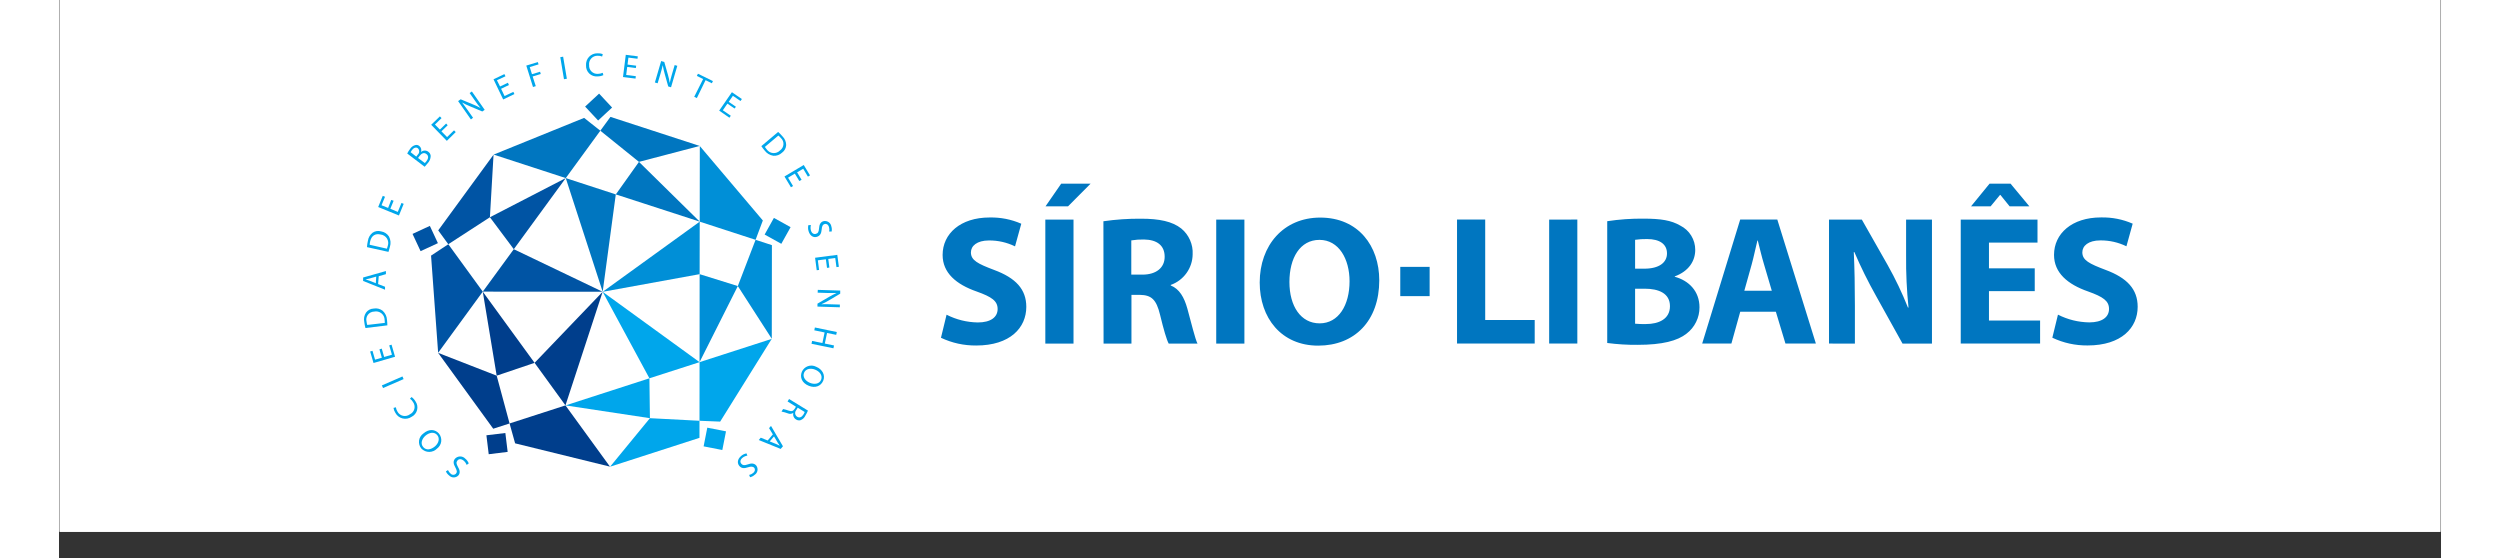 <svg version="1.2" preserveAspectRatio="xMidYMid meet" height="193" viewBox="0 0 648 151.92" zoomAndPan="magnify" width="864" xmlns:xlink="http://www.w3.org/1999/xlink" xmlns="http://www.w3.org/2000/svg"><rect x="0" y="0" width="648" height="151.92" fill="#333333" stroke="none"/><defs><clipPath id="bed8662c8a"><path d="M 0.172 0 L 647.828 0 L 647.828 144.672 L 0.172 144.672 Z M 0.172 0"></path></clipPath><clipPath id="334d8b6a0a"><path d="M 239 49 L 565.48 49 L 565.48 95 L 239 95 Z M 239 49"></path></clipPath><clipPath id="0d34001571"><path d="M 105 124 L 112 124 L 112 129.906 L 105 129.906 Z M 105 124"></path></clipPath><clipPath id="4991518493"><path d="M 82.734 83 L 90 83 L 90 90 L 82.734 90 Z M 82.734 83"></path></clipPath><clipPath id="43c73c2c77"><path d="M 82.734 73 L 89 73 L 89 79 L 82.734 79 Z M 82.734 73"></path></clipPath><clipPath id="1b25bccf8d"><path d="M 143 14.469 L 149 14.469 L 149 21 L 143 21 Z M 143 14.469"></path></clipPath><clipPath id="ef052aafdf"><path d="M 153 14.469 L 158 14.469 L 158 22 L 153 22 Z M 153 14.469"></path></clipPath><clipPath id="e88d60d4a2"><path d="M 184 123 L 191 123 L 191 129.906 L 184 129.906 Z M 184 123"></path></clipPath></defs><g id="8b3f03654d"><g clip-path="url(#bed8662c8a)" clip-rule="nonzero"><path d="M 0.172 0 L 647.828 0 L 647.828 144.672 L 0.172 144.672 Z M 0.172 0" style="stroke:none;fill-rule:nonzero;fill:#ffffff;fill-opacity:1;"></path><path d="M 0.172 0 L 647.828 0 L 647.828 144.672 L 0.172 144.672 Z M 0.172 0" style="stroke:none;fill-rule:nonzero;fill:#ffffff;fill-opacity:1;"></path></g><g clip-path="url(#334d8b6a0a)" clip-rule="nonzero"><path d="M 241.453 85.613 C 244.129 86.969 246.969 87.672 249.969 87.719 C 253.488 87.719 255.344 86.266 255.344 84.066 C 255.344 81.867 253.742 80.766 249.672 79.312 C 244.051 77.359 240.379 74.219 240.379 69.355 C 240.379 63.598 245.199 59.164 253.156 59.164 C 256.156 59.102 259.031 59.668 261.781 60.863 L 260.078 67.02 C 257.844 65.938 255.484 65.402 253 65.414 C 249.688 65.414 248.078 66.918 248.078 68.664 C 248.078 70.824 249.988 71.766 254.355 73.422 C 260.316 75.621 263.145 78.727 263.145 83.48 C 263.145 89.137 258.773 93.992 249.52 93.992 C 246.16 94.016 242.965 93.316 239.93 91.887 Z M 275.988 59.742 L 275.988 93.477 L 268.32 93.477 L 268.32 59.742 Z M 284.121 60.191 C 287.508 59.703 290.914 59.469 294.34 59.496 C 299.363 59.496 302.855 60.242 305.281 62.145 C 306.336 63.008 307.133 64.059 307.684 65.305 C 308.23 66.547 308.473 67.844 308.398 69.199 C 308.387 70.113 308.238 71.004 307.953 71.871 C 307.668 72.738 307.258 73.543 306.723 74.289 C 306.191 75.031 305.559 75.676 304.828 76.227 C 304.098 76.777 303.301 77.207 302.438 77.512 L 302.438 77.656 C 304.797 78.609 306.102 80.867 306.961 83.965 C 308.008 87.77 309.062 92.176 309.719 93.477 L 301.887 93.477 C 301.332 92.473 300.531 89.773 299.527 85.613 C 298.52 81.453 297.168 80.266 294.059 80.215 L 291.75 80.215 L 291.75 93.477 L 284.164 93.477 Z M 291.707 74.711 L 294.715 74.711 C 298.531 74.711 300.785 72.801 300.785 69.855 C 300.785 66.746 298.684 65.203 295.164 65.152 C 294.004 65.129 292.852 65.211 291.707 65.398 Z M 322.477 59.742 L 322.477 93.477 L 314.812 93.477 L 314.812 59.742 Z M 359.164 76.258 C 359.164 87.293 352.445 94.027 342.551 94.027 C 332.508 94.027 326.641 86.473 326.641 76.859 C 326.641 66.746 333.113 59.191 343.105 59.191 C 353.492 59.191 359.164 66.949 359.164 76.258 Z M 334.723 76.707 C 334.723 83.312 337.832 87.965 342.949 87.965 C 348.07 87.965 351.082 83.066 351.082 76.512 C 351.082 70.457 348.172 65.254 342.898 65.254 C 337.629 65.254 334.723 70.152 334.723 76.707 Z M 380.32 59.727 L 387.984 59.727 L 387.984 87.047 L 401.449 87.047 L 401.449 93.461 L 380.32 93.461 Z M 413.047 59.727 L 413.047 93.461 L 405.383 93.461 L 405.383 59.742 Z M 421.18 60.176 C 424.457 59.676 427.754 59.445 431.07 59.48 C 435.734 59.48 438.598 59.93 441.059 61.371 C 441.672 61.68 442.23 62.066 442.734 62.527 C 443.242 62.992 443.676 63.516 444.031 64.098 C 444.391 64.684 444.664 65.305 444.848 65.961 C 445.031 66.621 445.125 67.293 445.121 67.977 C 445.121 70.984 443.367 73.785 439.551 75.188 L 439.551 75.289 C 443.418 76.34 446.277 79.246 446.277 83.602 C 446.285 85.004 445.977 86.332 445.359 87.59 C 444.742 88.848 443.875 89.906 442.762 90.758 C 440.309 92.711 436.188 93.809 429.457 93.809 C 426.688 93.836 423.93 93.668 421.18 93.305 Z M 428.762 73.09 L 431.273 73.09 C 435.285 73.09 437.438 71.434 437.438 68.938 C 437.438 66.441 435.488 65.031 432.023 65.031 C 430.93 65.012 429.844 65.082 428.762 65.234 Z M 428.762 88.059 C 429.746 88.148 430.734 88.18 431.723 88.152 C 435.184 88.152 438.246 86.801 438.246 83.297 C 438.246 79.789 435.184 78.539 431.367 78.539 L 428.762 78.539 Z M 457.367 84.797 L 454.957 93.461 L 447.012 93.461 L 457.352 59.727 L 467.449 59.727 L 477.941 93.461 L 469.664 93.461 L 467.051 84.797 Z M 465.949 79.094 L 463.84 71.934 C 463.234 69.941 462.637 67.434 462.137 65.43 L 462.035 65.43 C 461.531 67.434 461.027 69.98 460.477 71.934 L 458.473 79.094 Z M 481.512 93.461 L 481.512 59.742 L 490.445 59.742 L 497.469 72.105 C 499.566 75.836 501.406 79.691 502.988 83.668 L 503.141 83.668 C 502.656 78.977 502.438 74.27 502.484 69.551 L 502.484 59.742 L 509.52 59.742 L 509.52 93.477 L 501.516 93.477 L 494.285 80.461 C 492.117 76.602 490.156 72.637 488.41 68.574 L 488.254 68.574 C 488.461 73.031 488.555 77.785 488.555 83.285 L 488.555 93.477 Z M 537.48 79.195 L 525.027 79.195 L 525.027 87.203 L 538.938 87.203 L 538.938 93.461 L 517.348 93.461 L 517.348 59.742 L 538.23 59.742 L 538.23 66 L 525.027 66 L 525.027 73.004 L 537.48 73.004 Z M 543.797 85.598 C 546.477 86.953 549.312 87.652 552.316 87.703 C 555.832 87.703 557.688 86.25 557.688 84.051 C 557.688 81.852 556.078 80.75 552.016 79.297 C 546.395 77.344 542.727 74.203 542.727 69.336 C 542.727 63.578 547.547 59.148 555.5 59.148 C 558.5 59.086 561.375 59.652 564.125 60.848 L 562.422 67 C 560.188 65.918 557.832 65.387 555.348 65.398 C 552.035 65.398 550.426 66.898 550.426 68.648 C 550.426 70.805 552.332 71.746 556.699 73.402 C 562.66 75.602 565.48 78.711 565.48 83.465 C 565.48 89.121 561.121 93.977 551.855 93.977 C 548.496 94.004 545.301 93.301 542.266 91.871 Z M 372.867 72.59 L 364.879 72.59 L 364.879 80.555 L 372.867 80.555 Z M 272.633 49.969 L 268.375 56.125 L 274.504 56.125 L 280.629 49.969 Z M 525.184 49.969 L 520.156 56.125 L 525.48 56.125 L 528.035 53.027 L 528.137 53.027 L 530.641 56.125 L 536.016 56.125 L 530.906 49.969 Z M 525.184 49.969" style="stroke:none;fill-rule:nonzero;fill:#0076c0;fill-opacity:1;"></path></g><g clip-path="url(#0d34001571)" clip-rule="nonzero"><path d="M 110.898 126.48 C 110.723 126.004 110.441 125.605 110.047 125.281 C 109.418 124.773 108.785 124.797 108.395 125.281 C 108.004 125.766 108.078 126.184 108.516 126.98 C 109.059 127.879 109.203 128.68 108.66 129.324 C 108.492 129.5 108.301 129.637 108.078 129.734 C 107.855 129.832 107.625 129.879 107.383 129.879 C 107.141 129.879 106.906 129.832 106.684 129.734 C 106.461 129.637 106.27 129.5 106.105 129.324 C 105.727 129.035 105.441 128.672 105.254 128.238 L 105.824 127.879 C 105.984 128.254 106.219 128.574 106.531 128.84 C 106.625 128.945 106.734 129.023 106.863 129.078 C 106.992 129.137 107.125 129.164 107.266 129.164 C 107.406 129.164 107.539 129.137 107.668 129.078 C 107.797 129.023 107.91 128.945 108.004 128.84 C 108.371 128.398 108.258 127.992 107.816 127.141 C 107.27 126.184 107.176 125.445 107.746 124.773 C 107.926 124.582 108.137 124.43 108.379 124.328 C 108.621 124.223 108.871 124.168 109.137 124.168 C 109.398 124.168 109.652 124.223 109.895 124.324 C 110.133 124.43 110.344 124.582 110.523 124.773 C 110.953 125.121 111.27 125.551 111.469 126.062 Z M 110.898 126.48" style="stroke:none;fill-rule:nonzero;fill:#00a6eb;fill-opacity:1;"></path></g><path d="M 99.102 117.945 C 100.68 116.562 102.355 116.785 103.363 117.945 C 103.609 118.25 103.785 118.586 103.891 118.961 C 104 119.332 104.027 119.715 103.98 120.102 C 103.93 120.484 103.809 120.848 103.609 121.18 C 103.41 121.516 103.156 121.801 102.844 122.031 C 102.562 122.32 102.242 122.543 101.871 122.699 C 101.5 122.859 101.113 122.938 100.715 122.938 C 100.312 122.938 99.926 122.859 99.555 122.699 C 99.188 122.543 98.863 122.32 98.582 122.031 C 98.332 121.73 98.148 121.395 98.039 121.02 C 97.93 120.645 97.898 120.262 97.945 119.875 C 97.996 119.488 98.121 119.125 98.324 118.789 C 98.523 118.453 98.785 118.172 99.102 117.945 Z M 102.297 121.418 C 103.27 120.57 103.684 119.27 102.875 118.336 C 102.066 117.402 100.715 117.633 99.676 118.539 C 98.762 119.34 98.227 120.637 99.094 121.633 C 99.965 122.625 101.25 122.301 102.297 121.418 Z M 102.297 121.418" style="stroke:none;fill-rule:nonzero;fill:#00a6eb;fill-opacity:1;"></path><path d="M 95.918 108.012 C 96.363 108.336 96.719 108.734 96.992 109.211 C 97.109 109.379 97.207 109.555 97.285 109.746 C 97.363 109.934 97.422 110.129 97.457 110.328 C 97.492 110.531 97.508 110.734 97.5 110.938 C 97.496 111.141 97.465 111.344 97.414 111.539 C 97.363 111.738 97.293 111.93 97.203 112.113 C 97.109 112.293 97 112.465 96.871 112.625 C 96.742 112.785 96.602 112.93 96.441 113.059 C 96.281 113.184 96.109 113.297 95.926 113.387 C 95.75 113.508 95.566 113.609 95.367 113.691 C 95.172 113.773 94.965 113.832 94.758 113.871 C 94.547 113.91 94.336 113.93 94.121 113.922 C 93.906 113.918 93.699 113.891 93.488 113.84 C 93.281 113.793 93.082 113.719 92.891 113.629 C 92.695 113.535 92.516 113.426 92.348 113.297 C 92.176 113.168 92.023 113.02 91.883 112.859 C 91.746 112.695 91.625 112.523 91.523 112.336 C 91.25 111.914 91.074 111.461 90.996 110.969 L 91.645 110.797 C 91.707 111.219 91.852 111.613 92.078 111.977 C 92.234 112.273 92.449 112.52 92.719 112.723 C 92.988 112.922 93.285 113.055 93.613 113.125 C 93.941 113.195 94.27 113.191 94.598 113.113 C 94.926 113.039 95.219 112.898 95.484 112.691 C 95.777 112.551 96.031 112.352 96.238 112.102 C 96.445 111.848 96.59 111.566 96.672 111.25 C 96.754 110.934 96.766 110.613 96.707 110.293 C 96.648 109.973 96.523 109.68 96.336 109.414 C 96.117 109.035 95.832 108.715 95.484 108.453 Z M 95.918 108.012" style="stroke:none;fill-rule:nonzero;fill:#00a6eb;fill-opacity:1;"></path><path d="M 87.836 104.844 L 93.43 102.41 L 93.746 103.129 L 88.152 105.566 Z M 87.836 104.844" style="stroke:none;fill-rule:nonzero;fill:#00a6eb;fill-opacity:1;"></path><path d="M 87.801 94.836 L 88.457 97.109 L 90.57 96.5 L 89.836 93.953 L 90.469 93.766 L 91.422 97.051 L 85.562 98.75 L 84.645 95.625 L 85.281 95.438 L 85.98 97.84 L 87.828 97.312 L 87.172 95.039 Z M 87.801 94.836" style="stroke:none;fill-rule:nonzero;fill:#00a6eb;fill-opacity:1;"></path><g clip-path="url(#4991518493)" clip-rule="nonzero"><path d="M 83.367 89.238 C 83.219 88.699 83.113 88.148 83.051 87.594 C 82.855 86.68 83.012 85.828 83.52 85.043 C 84.035 84.355 84.727 83.988 85.59 83.941 C 86.492 83.785 87.312 83.984 88.051 84.535 C 88.789 85.227 89.184 86.074 89.234 87.082 C 89.293 87.555 89.324 88.031 89.328 88.508 Z M 88.637 87.84 C 88.641 87.57 88.625 87.305 88.586 87.039 C 88.586 86.863 88.566 86.691 88.523 86.52 C 88.484 86.348 88.426 86.184 88.352 86.027 C 88.273 85.871 88.18 85.723 88.07 85.586 C 87.961 85.449 87.836 85.324 87.699 85.215 C 87.562 85.105 87.414 85.016 87.254 84.938 C 87.094 84.863 86.93 84.805 86.758 84.766 C 86.586 84.727 86.414 84.707 86.238 84.707 C 86.062 84.707 85.887 84.727 85.715 84.766 C 85.551 84.77 85.391 84.793 85.23 84.832 C 85.07 84.871 84.918 84.93 84.773 85.004 C 84.625 85.082 84.492 85.172 84.363 85.277 C 84.238 85.383 84.129 85.5 84.027 85.633 C 83.93 85.762 83.848 85.902 83.781 86.055 C 83.715 86.203 83.664 86.359 83.633 86.52 C 83.602 86.68 83.586 86.844 83.594 87.008 C 83.598 87.172 83.621 87.332 83.664 87.488 C 83.699 87.797 83.762 88.102 83.852 88.398 Z M 88.637 87.84" style="stroke:none;fill-rule:nonzero;fill:#00a6eb;fill-opacity:1;"></path></g><g clip-path="url(#43c73c2c77)" clip-rule="nonzero"><path d="M 86.812 77.277 L 88.695 78.004 L 88.695 78.812 L 82.734 76.434 L 82.734 75.492 L 88.934 73.734 L 88.934 74.582 L 86.984 75.137 Z M 86.305 75.246 L 84.516 75.754 C 84.113 75.867 83.75 75.941 83.391 76.012 C 83.75 76.113 84.113 76.23 84.48 76.367 L 86.184 77.047 Z M 86.305 75.246" style="stroke:none;fill-rule:nonzero;fill:#00a6eb;fill-opacity:1;"></path></g><path d="M 83.781 67.23 C 83.816 66.656 83.898 66.094 84.031 65.531 C 84.164 64.621 84.594 63.875 85.316 63.301 C 86.039 62.828 86.816 62.711 87.648 62.953 C 88.551 63.109 89.254 63.57 89.762 64.328 C 90.23 65.23 90.32 66.172 90.023 67.145 C 89.918 67.613 89.789 68.07 89.633 68.523 Z M 89.215 67.656 C 89.312 67.406 89.387 67.152 89.438 66.891 C 89.496 66.727 89.535 66.555 89.555 66.379 C 89.578 66.207 89.578 66.031 89.559 65.855 C 89.539 65.68 89.5 65.512 89.441 65.344 C 89.383 65.18 89.309 65.02 89.215 64.871 C 89.121 64.723 89.012 64.586 88.887 64.461 C 88.762 64.336 88.625 64.23 88.473 64.137 C 88.324 64.043 88.168 63.965 88 63.906 C 87.832 63.852 87.664 63.812 87.488 63.793 C 86.09 63.461 85.008 64.055 84.645 65.676 C 84.574 65.977 84.531 66.277 84.516 66.586 Z M 89.215 67.656" style="stroke:none;fill-rule:nonzero;fill:#00a6eb;fill-opacity:1;"></path><path d="M 91.031 54.613 L 90.137 56.797 L 92.164 57.645 L 93.168 55.207 L 93.773 55.453 L 92.477 58.621 L 86.832 56.32 L 88.074 53.281 L 88.688 53.527 L 87.742 55.836 L 89.531 56.566 L 90.383 54.383 Z M 91.031 54.613" style="stroke:none;fill-rule:nonzero;fill:#00a6eb;fill-opacity:1;"></path><path d="M 94.734 41.758 C 94.949 41.328 95.203 40.926 95.492 40.543 C 95.816 40.02 96.273 39.668 96.863 39.484 C 97.297 39.355 97.684 39.434 98.031 39.719 C 98.27 39.918 98.43 40.168 98.512 40.465 C 98.598 40.762 98.586 41.059 98.48 41.352 C 98.758 41.105 99.086 40.977 99.457 40.961 C 99.828 40.945 100.16 41.051 100.457 41.273 C 100.852 41.559 101.07 41.941 101.121 42.422 C 101.098 43.203 100.812 43.875 100.27 44.441 C 100.027 44.766 99.762 45.074 99.477 45.367 Z M 97.195 42.609 L 97.629 42.039 C 97.746 41.926 97.836 41.797 97.898 41.652 C 97.961 41.504 97.992 41.352 97.992 41.191 C 97.992 41.031 97.961 40.875 97.898 40.727 C 97.836 40.582 97.746 40.453 97.629 40.34 C 97.18 39.949 96.508 40.18 96.027 40.809 C 95.883 40.992 95.758 41.191 95.656 41.402 Z M 99.527 44.363 C 99.684 44.207 99.824 44.043 99.953 43.863 C 100.449 43.219 100.672 42.438 99.953 41.902 C 99.238 41.367 98.594 41.766 98.074 42.445 L 97.672 42.973 Z M 99.527 44.363" style="stroke:none;fill-rule:nonzero;fill:#00a6eb;fill-opacity:1;"></path><path d="M 105.738 34.074 L 104.035 35.723 L 105.574 37.293 L 107.465 35.457 L 107.926 35.934 L 105.508 38.32 L 101.25 33.945 L 103.617 31.664 L 104.07 32.129 L 102.273 33.879 L 103.617 35.254 L 105.32 33.605 Z M 105.738 34.074" style="stroke:none;fill-rule:nonzero;fill:#00a6eb;fill-opacity:1;"></path><path d="M 112.059 32.496 L 108.574 27.504 L 109.273 27.012 L 112.68 28.43 C 113.367 28.703 114.035 29.027 114.68 29.395 C 114.152 28.766 113.707 28.172 113.172 27.402 L 111.707 25.312 L 112.32 24.887 L 115.805 29.879 L 115.156 30.328 L 111.75 28.895 C 111.031 28.605 110.332 28.266 109.656 27.883 C 110.133 28.488 110.566 29.074 111.145 29.906 L 112.637 32.035 Z M 112.059 32.496" style="stroke:none;fill-rule:nonzero;fill:#00a6eb;fill-opacity:1;"></path><path d="M 122.402 23.129 L 120.266 24.156 L 121.211 26.125 L 123.605 24.988 L 123.887 25.594 L 120.836 27.062 L 118.207 21.574 L 121.168 20.156 L 121.457 20.754 L 119.133 21.832 L 119.984 23.527 L 122.121 22.508 Z M 122.402 23.129" style="stroke:none;fill-rule:nonzero;fill:#00a6eb;fill-opacity:1;"></path><path d="M 127.121 17.84 L 130.266 16.891 L 130.461 17.516 L 128.066 18.246 L 128.664 20.184 L 130.879 19.512 L 131.055 20.133 L 128.852 20.805 L 129.703 23.434 L 128.945 23.672 Z M 127.121 17.84" style="stroke:none;fill-rule:nonzero;fill:#00a6eb;fill-opacity:1;"></path><path d="M 137.145 15.418 L 138.16 21.422 L 137.375 21.551 L 136.371 15.555 Z M 137.145 15.418" style="stroke:none;fill-rule:nonzero;fill:#00a6eb;fill-opacity:1;"></path><g clip-path="url(#1b25bccf8d)" clip-rule="nonzero"><path d="M 148.09 20.438 C 147.582 20.672 147.047 20.789 146.488 20.785 C 146.285 20.805 146.078 20.801 145.875 20.773 C 145.672 20.75 145.477 20.703 145.281 20.633 C 145.09 20.566 144.906 20.477 144.73 20.371 C 144.555 20.262 144.395 20.137 144.246 19.996 C 144.102 19.852 143.969 19.695 143.855 19.527 C 143.742 19.355 143.648 19.176 143.574 18.984 C 143.5 18.797 143.445 18.598 143.41 18.398 C 143.379 18.195 143.367 17.992 143.379 17.789 C 143.363 17.578 143.367 17.367 143.395 17.156 C 143.418 16.945 143.469 16.738 143.539 16.539 C 143.605 16.336 143.699 16.145 143.809 15.965 C 143.918 15.781 144.047 15.613 144.191 15.461 C 144.336 15.305 144.496 15.168 144.672 15.047 C 144.848 14.926 145.031 14.82 145.23 14.738 C 145.426 14.656 145.629 14.598 145.836 14.555 C 146.047 14.516 146.258 14.5 146.473 14.504 C 146.973 14.473 147.457 14.547 147.926 14.73 L 147.758 15.379 C 147.359 15.215 146.945 15.141 146.512 15.164 C 146.184 15.156 145.867 15.219 145.562 15.348 C 145.262 15.48 144.996 15.668 144.777 15.914 C 144.555 16.156 144.398 16.438 144.297 16.75 C 144.199 17.066 144.172 17.387 144.215 17.711 C 144.188 18.039 144.234 18.352 144.348 18.66 C 144.465 18.965 144.637 19.23 144.871 19.461 C 145.102 19.691 145.375 19.859 145.684 19.969 C 145.988 20.078 146.309 20.121 146.633 20.09 C 147.078 20.082 147.504 19.984 147.91 19.801 Z M 148.09 20.438" style="stroke:none;fill-rule:nonzero;fill:#00a6eb;fill-opacity:1;"></path></g><g clip-path="url(#ef052aafdf)" clip-rule="nonzero"><path d="M 156.922 18.512 L 154.578 18.215 L 154.297 20.395 L 156.922 20.727 L 156.836 21.379 L 153.43 20.957 L 154.188 14.91 L 157.457 15.328 L 157.371 15.98 L 154.902 15.668 L 154.664 17.566 L 157.016 17.867 Z M 156.922 18.512" style="stroke:none;fill-rule:nonzero;fill:#00a6eb;fill-opacity:1;"></path></g><path d="M 162.105 22.441 L 163.809 16.609 L 164.66 16.855 L 165.66 20.363 C 165.871 21.086 166.035 21.82 166.145 22.57 C 166.305 21.77 166.5 21.051 166.766 20.141 L 167.488 17.695 L 168.203 17.906 L 166.5 23.742 L 165.734 23.52 L 164.754 20.004 C 164.543 19.258 164.371 18.504 164.246 17.738 C 164.074 18.484 163.887 19.191 163.598 20.168 L 162.855 22.652 Z M 162.105 22.441" style="stroke:none;fill-rule:nonzero;fill:#00a6eb;fill-opacity:1;"></path><path d="M 175.23 21.5 L 173.527 20.648 L 173.824 20.055 L 177.895 22.059 L 177.598 22.652 L 175.895 21.805 L 173.52 26.68 L 172.805 26.332 Z M 175.23 21.5" style="stroke:none;fill-rule:nonzero;fill:#00a6eb;fill-opacity:1;"></path><path d="M 183.781 29.523 L 181.832 28.191 L 180.586 30 L 182.758 31.484 L 182.383 32.027 L 179.598 30.094 L 183.059 25.082 L 185.773 26.941 L 185.398 27.477 L 183.328 26.066 L 182.195 27.699 L 184.148 29.039 Z M 183.781 29.523" style="stroke:none;fill-rule:nonzero;fill:#00a6eb;fill-opacity:1;"></path><path d="M 195.637 35.891 C 196.059 36.262 196.449 36.66 196.812 37.09 C 197.465 37.742 197.805 38.531 197.824 39.457 C 197.77 40.32 197.398 41.008 196.707 41.527 C 196.035 42.148 195.238 42.434 194.324 42.379 C 193.32 42.203 192.52 41.711 191.914 40.891 C 191.609 40.527 191.324 40.148 191.062 39.754 Z M 192.023 39.969 C 192.168 40.191 192.328 40.402 192.5 40.605 C 192.598 40.75 192.711 40.883 192.84 41.004 C 192.969 41.125 193.105 41.23 193.258 41.32 C 193.41 41.41 193.57 41.484 193.738 41.535 C 193.906 41.59 194.078 41.625 194.254 41.641 C 194.43 41.656 194.602 41.648 194.777 41.625 C 194.953 41.602 195.121 41.559 195.285 41.496 C 195.453 41.434 195.605 41.352 195.754 41.254 C 195.898 41.156 196.035 41.047 196.156 40.918 C 196.289 40.824 196.41 40.715 196.52 40.594 C 196.633 40.473 196.727 40.34 196.805 40.199 C 196.887 40.055 196.949 39.906 196.996 39.75 C 197.043 39.594 197.07 39.434 197.078 39.27 C 197.09 39.105 197.082 38.941 197.055 38.781 C 197.027 38.621 196.98 38.465 196.918 38.312 C 196.855 38.16 196.777 38.02 196.684 37.887 C 196.59 37.754 196.48 37.629 196.359 37.523 C 196.164 37.281 195.941 37.066 195.695 36.875 Z M 192.023 39.969" style="stroke:none;fill-rule:nonzero;fill:#00a6eb;fill-opacity:1;"></path><path d="M 201.395 49.246 L 200.176 47.227 L 198.336 48.34 L 199.688 50.605 L 199.117 50.945 L 197.355 48.008 L 202.602 44.883 L 204.305 47.711 L 203.734 48.051 L 202.457 45.902 L 200.797 46.879 L 202.016 48.918 Z M 201.395 49.246" style="stroke:none;fill-rule:nonzero;fill:#00a6eb;fill-opacity:1;"></path><path d="M 204.551 61.219 C 204.418 61.711 204.418 62.199 204.551 62.688 C 204.773 63.453 205.32 63.793 205.906 63.621 C 206.492 63.453 206.68 63.062 206.758 62.18 C 206.816 61.133 207.141 60.395 207.969 60.168 C 208.207 60.109 208.445 60.105 208.688 60.148 C 208.93 60.191 209.152 60.281 209.355 60.418 C 209.559 60.555 209.727 60.723 209.859 60.93 C 209.988 61.137 210.074 61.359 210.113 61.602 C 210.254 62.055 210.281 62.512 210.191 62.977 L 209.516 62.977 C 209.605 62.578 209.59 62.18 209.473 61.789 C 209.246 60.988 208.676 60.82 208.281 60.938 C 207.73 61.109 207.559 61.535 207.48 62.434 C 207.379 63.527 207.055 64.133 206.188 64.422 C 205.32 64.711 204.297 64.234 203.906 62.859 C 203.75 62.328 203.734 61.793 203.855 61.254 Z M 204.551 61.219" style="stroke:none;fill-rule:nonzero;fill:#00a6eb;fill-opacity:1;"></path><path d="M 208.93 72.879 L 208.621 70.535 L 206.441 70.812 L 206.773 73.43 L 206.129 73.516 L 205.684 70.117 L 211.73 69.328 L 212.156 72.582 L 211.5 72.664 L 211.168 70.188 L 209.27 70.441 L 209.578 72.785 Z M 208.93 72.879" style="stroke:none;fill-rule:nonzero;fill:#00a6eb;fill-opacity:1;"></path><path d="M 206.426 78.855 L 212.523 79.043 L 212.523 79.891 L 209.383 81.75 C 208.73 82.137 208.059 82.48 207.363 82.777 C 208.195 82.734 209.031 82.734 209.867 82.777 L 212.422 82.855 L 212.422 83.594 L 206.332 83.406 L 206.332 82.609 L 209.473 80.773 C 210.145 80.379 210.832 80.02 211.543 79.703 L 208.988 79.703 L 206.383 79.617 Z M 206.426 78.855" style="stroke:none;fill-rule:nonzero;fill:#00a6eb;fill-opacity:1;"></path><path d="M 211.434 91.09 L 208.938 90.582 L 208.332 93.461 L 210.836 93.977 L 210.676 94.75 L 204.715 93.52 L 204.875 92.746 L 207.676 93.324 L 208.273 90.438 L 205.473 89.859 L 205.633 89.086 L 211.594 90.324 Z M 211.434 91.09" style="stroke:none;fill-rule:nonzero;fill:#00a6eb;fill-opacity:1;"></path><path d="M 204 104.965 C 202.059 104.184 201.496 102.594 202.082 101.152 C 202.238 100.793 202.457 100.48 202.742 100.211 C 203.031 99.945 203.355 99.746 203.727 99.613 C 204.094 99.484 204.477 99.43 204.867 99.457 C 205.258 99.484 205.625 99.586 205.973 99.77 C 207.688 100.457 208.527 102.078 207.891 103.582 C 207.25 105.082 205.684 105.637 204 104.965 Z M 205.703 100.559 C 204.492 100.074 203.148 100.293 202.688 101.406 C 202.227 102.52 203.02 103.641 204.305 104.156 C 205.43 104.617 206.859 104.504 207.328 103.309 C 207.797 102.109 206.918 101.043 205.676 100.551 Z M 205.703 100.559" style="stroke:none;fill-rule:nonzero;fill:#00a6eb;fill-opacity:1;"></path><path d="M 203.742 111.699 C 203.555 112.168 203.324 112.617 203.055 113.047 C 202.785 113.641 202.348 114.059 201.742 114.305 C 201.297 114.43 200.883 114.363 200.5 114.109 C 200.191 113.926 199.969 113.664 199.836 113.332 C 199.703 113 199.68 112.664 199.773 112.316 C 199.551 112.473 199.305 112.559 199.035 112.582 C 198.762 112.605 198.504 112.559 198.258 112.445 C 197.707 112.234 197.137 112.074 196.555 111.969 L 196.98 111.273 C 197.477 111.375 197.965 111.512 198.438 111.688 C 199.289 111.977 199.688 111.867 200.09 111.273 L 200.48 110.645 L 198.199 109.211 L 198.609 108.547 Z M 200.965 110.906 L 200.539 111.594 C 200.43 111.727 200.352 111.875 200.305 112.039 C 200.258 112.203 200.246 112.371 200.273 112.543 C 200.297 112.711 200.355 112.867 200.449 113.012 C 200.543 113.156 200.66 113.277 200.805 113.371 C 201.469 113.777 202.066 113.473 202.508 112.777 C 202.648 112.555 202.766 112.324 202.855 112.078 Z M 200.965 110.906" style="stroke:none;fill-rule:nonzero;fill:#00a6eb;fill-opacity:1;"></path><path d="M 194.195 118.168 L 193.164 116.469 L 193.695 115.867 L 196.945 121.402 L 196.324 122.125 L 190.363 119.703 L 190.91 119.066 L 192.793 119.832 Z M 193.344 120.078 L 195.047 120.773 C 195.441 120.934 195.773 121.105 196.094 121.266 C 195.875 120.961 195.652 120.648 195.457 120.316 L 194.512 118.711 Z M 193.344 120.078" style="stroke:none;fill-rule:nonzero;fill:#00a6eb;fill-opacity:1;"></path><g clip-path="url(#e88d60d4a2)" clip-rule="nonzero"><path d="M 187.266 123.941 C 186.766 124.023 186.32 124.227 185.926 124.543 C 185.312 125.062 185.219 125.691 185.621 126.156 C 186.02 126.625 186.473 126.641 187.324 126.352 C 188.305 125.98 189.113 125.98 189.676 126.641 C 189.824 126.836 189.93 127.055 189.988 127.293 C 190.047 127.531 190.055 127.773 190.012 128.016 C 189.969 128.258 189.879 128.48 189.742 128.684 C 189.605 128.891 189.43 129.059 189.223 129.188 C 188.871 129.508 188.461 129.723 187.996 129.824 L 187.75 129.195 C 188.152 129.117 188.508 128.945 188.824 128.68 C 189.461 128.145 189.383 127.559 189.121 127.242 C 188.855 126.93 188.27 126.828 187.418 127.125 C 186.379 127.48 185.656 127.438 185.074 126.75 C 184.496 126.062 184.473 124.961 185.578 124.035 C 185.996 123.672 186.48 123.438 187.027 123.34 Z M 187.266 123.941" style="stroke:none;fill-rule:nonzero;fill:#00a6eb;fill-opacity:1;"></path></g><path d="M 174.301 60.293 L 157.773 44.035 L 151.48 52.883 Z M 174.301 60.293" style="stroke:none;fill-rule:nonzero;fill:#0076c0;fill-opacity:1;"></path><path d="M 147.262 35.559 L 142.852 32.07 L 118.238 42.055 L 137.859 48.449 Z M 147.262 35.559" style="stroke:none;fill-rule:nonzero;fill:#0076c0;fill-opacity:1;"></path><path d="M 174.301 39.703 L 150.016 31.797 L 147.262 35.559 L 157.773 44.035 Z M 174.301 39.703" style="stroke:none;fill-rule:nonzero;fill:#0076c0;fill-opacity:1;"></path><path d="M 137.859 48.449 L 147.902 79.371 L 151.469 52.883 Z M 137.859 48.449" style="stroke:none;fill-rule:nonzero;fill:#0076c0;fill-opacity:1;"></path><path d="M 143.125 28.992 L 146.926 25.465 L 150.465 29.254 L 146.66 32.781 Z M 143.125 28.992" style="stroke:none;fill-rule:nonzero;fill:#0076c0;fill-opacity:1;"></path><path d="M 137.852 48.449 L 117.227 59.098 L 123.723 67.793 Z M 137.852 48.449" style="stroke:none;fill-rule:nonzero;fill:#0054a4;fill-opacity:1;"></path><path d="M 105.906 66.441 L 101.215 69.539 L 103.141 95.973 L 115.285 79.332 Z M 105.906 66.441" style="stroke:none;fill-rule:nonzero;fill:#0054a4;fill-opacity:1;"></path><path d="M 118.215 42.074 L 103.164 62.672 L 105.906 66.441 L 117.227 59.098 Z M 118.215 42.074" style="stroke:none;fill-rule:nonzero;fill:#0054a4;fill-opacity:1;"></path><path d="M 123.723 67.793 L 115.285 79.332 L 147.895 79.371 Z M 123.723 67.793" style="stroke:none;fill-rule:nonzero;fill:#0054a4;fill-opacity:1;"></path><path d="M 96.176 63.633 L 100.887 61.449 L 103.078 66.145 L 98.367 68.328 Z M 96.176 63.633" style="stroke:none;fill-rule:nonzero;fill:#0054a4;fill-opacity:1;"></path><path d="M 115.285 79.348 L 119.066 102.195 L 129.379 98.707 Z M 115.285 79.348" style="stroke:none;fill-rule:nonzero;fill:#003e8c;fill-opacity:1;"></path><path d="M 122.574 115.195 L 124.082 120.605 L 149.887 126.945 L 137.777 110.281 Z M 122.574 115.195" style="stroke:none;fill-rule:nonzero;fill:#003e8c;fill-opacity:1;"></path><path d="M 103.141 95.996 L 118.129 116.629 L 122.574 115.195 L 119.066 102.195 Z M 103.141 95.996" style="stroke:none;fill-rule:nonzero;fill:#003e8c;fill-opacity:1;"></path><path d="M 129.379 98.707 L 137.777 110.281 L 147.895 79.383 Z M 129.379 98.707" style="stroke:none;fill-rule:nonzero;fill:#003e8c;fill-opacity:1;"></path><path d="M 116.273 118.414 L 116.902 123.566 L 122.055 122.93 L 121.426 117.793 Z M 116.273 118.414" style="stroke:none;fill-rule:nonzero;fill:#003e8c;fill-opacity:1;"></path><path d="M 137.793 110.289 L 160.754 113.762 L 160.617 102.91 Z M 137.793 110.289" style="stroke:none;fill-rule:nonzero;fill:#00a6eb;fill-opacity:1;"></path><path d="M 174.242 114.465 L 179.863 114.695 L 193.891 92.184 L 174.258 98.52 Z M 174.242 114.465" style="stroke:none;fill-rule:nonzero;fill:#00a6eb;fill-opacity:1;"></path><path d="M 149.922 126.957 L 174.234 119.109 L 174.242 114.465 L 160.754 113.762 Z M 149.922 126.957" style="stroke:none;fill-rule:nonzero;fill:#00a6eb;fill-opacity:1;"></path><path d="M 160.617 102.91 L 174.258 98.52 L 147.902 79.391 Z M 160.617 102.91" style="stroke:none;fill-rule:nonzero;fill:#00a6eb;fill-opacity:1;"></path><path d="M 175.363 121.426 L 176.363 116.344 L 181.453 117.344 L 180.449 122.422 Z M 175.363 121.426" style="stroke:none;fill-rule:nonzero;fill:#00a6eb;fill-opacity:1;"></path><path d="M 174.258 98.512 L 184.668 77.82 L 174.277 74.582 Z M 174.258 98.512" style="stroke:none;fill-rule:nonzero;fill:#008fd7;fill-opacity:1;"></path><path d="M 189.496 65.242 L 191.473 59.98 L 174.328 39.73 L 174.301 60.301 Z M 189.496 65.242" style="stroke:none;fill-rule:nonzero;fill:#008fd7;fill-opacity:1;"></path><path d="M 193.906 92.16 L 193.941 66.688 L 189.496 65.242 L 184.668 77.82 Z M 193.906 92.16" style="stroke:none;fill-rule:nonzero;fill:#008fd7;fill-opacity:1;"></path><path d="M 174.301 60.301 L 147.902 79.383 L 174.277 74.582 Z M 174.301 60.301" style="stroke:none;fill-rule:nonzero;fill:#008fd7;fill-opacity:1;"></path><path d="M 191.961 63.805 L 194.484 59.277 L 199.023 61.797 L 196.5 66.324 Z M 191.961 63.805" style="stroke:none;fill-rule:nonzero;fill:#008fd7;fill-opacity:1;"></path></g></svg>